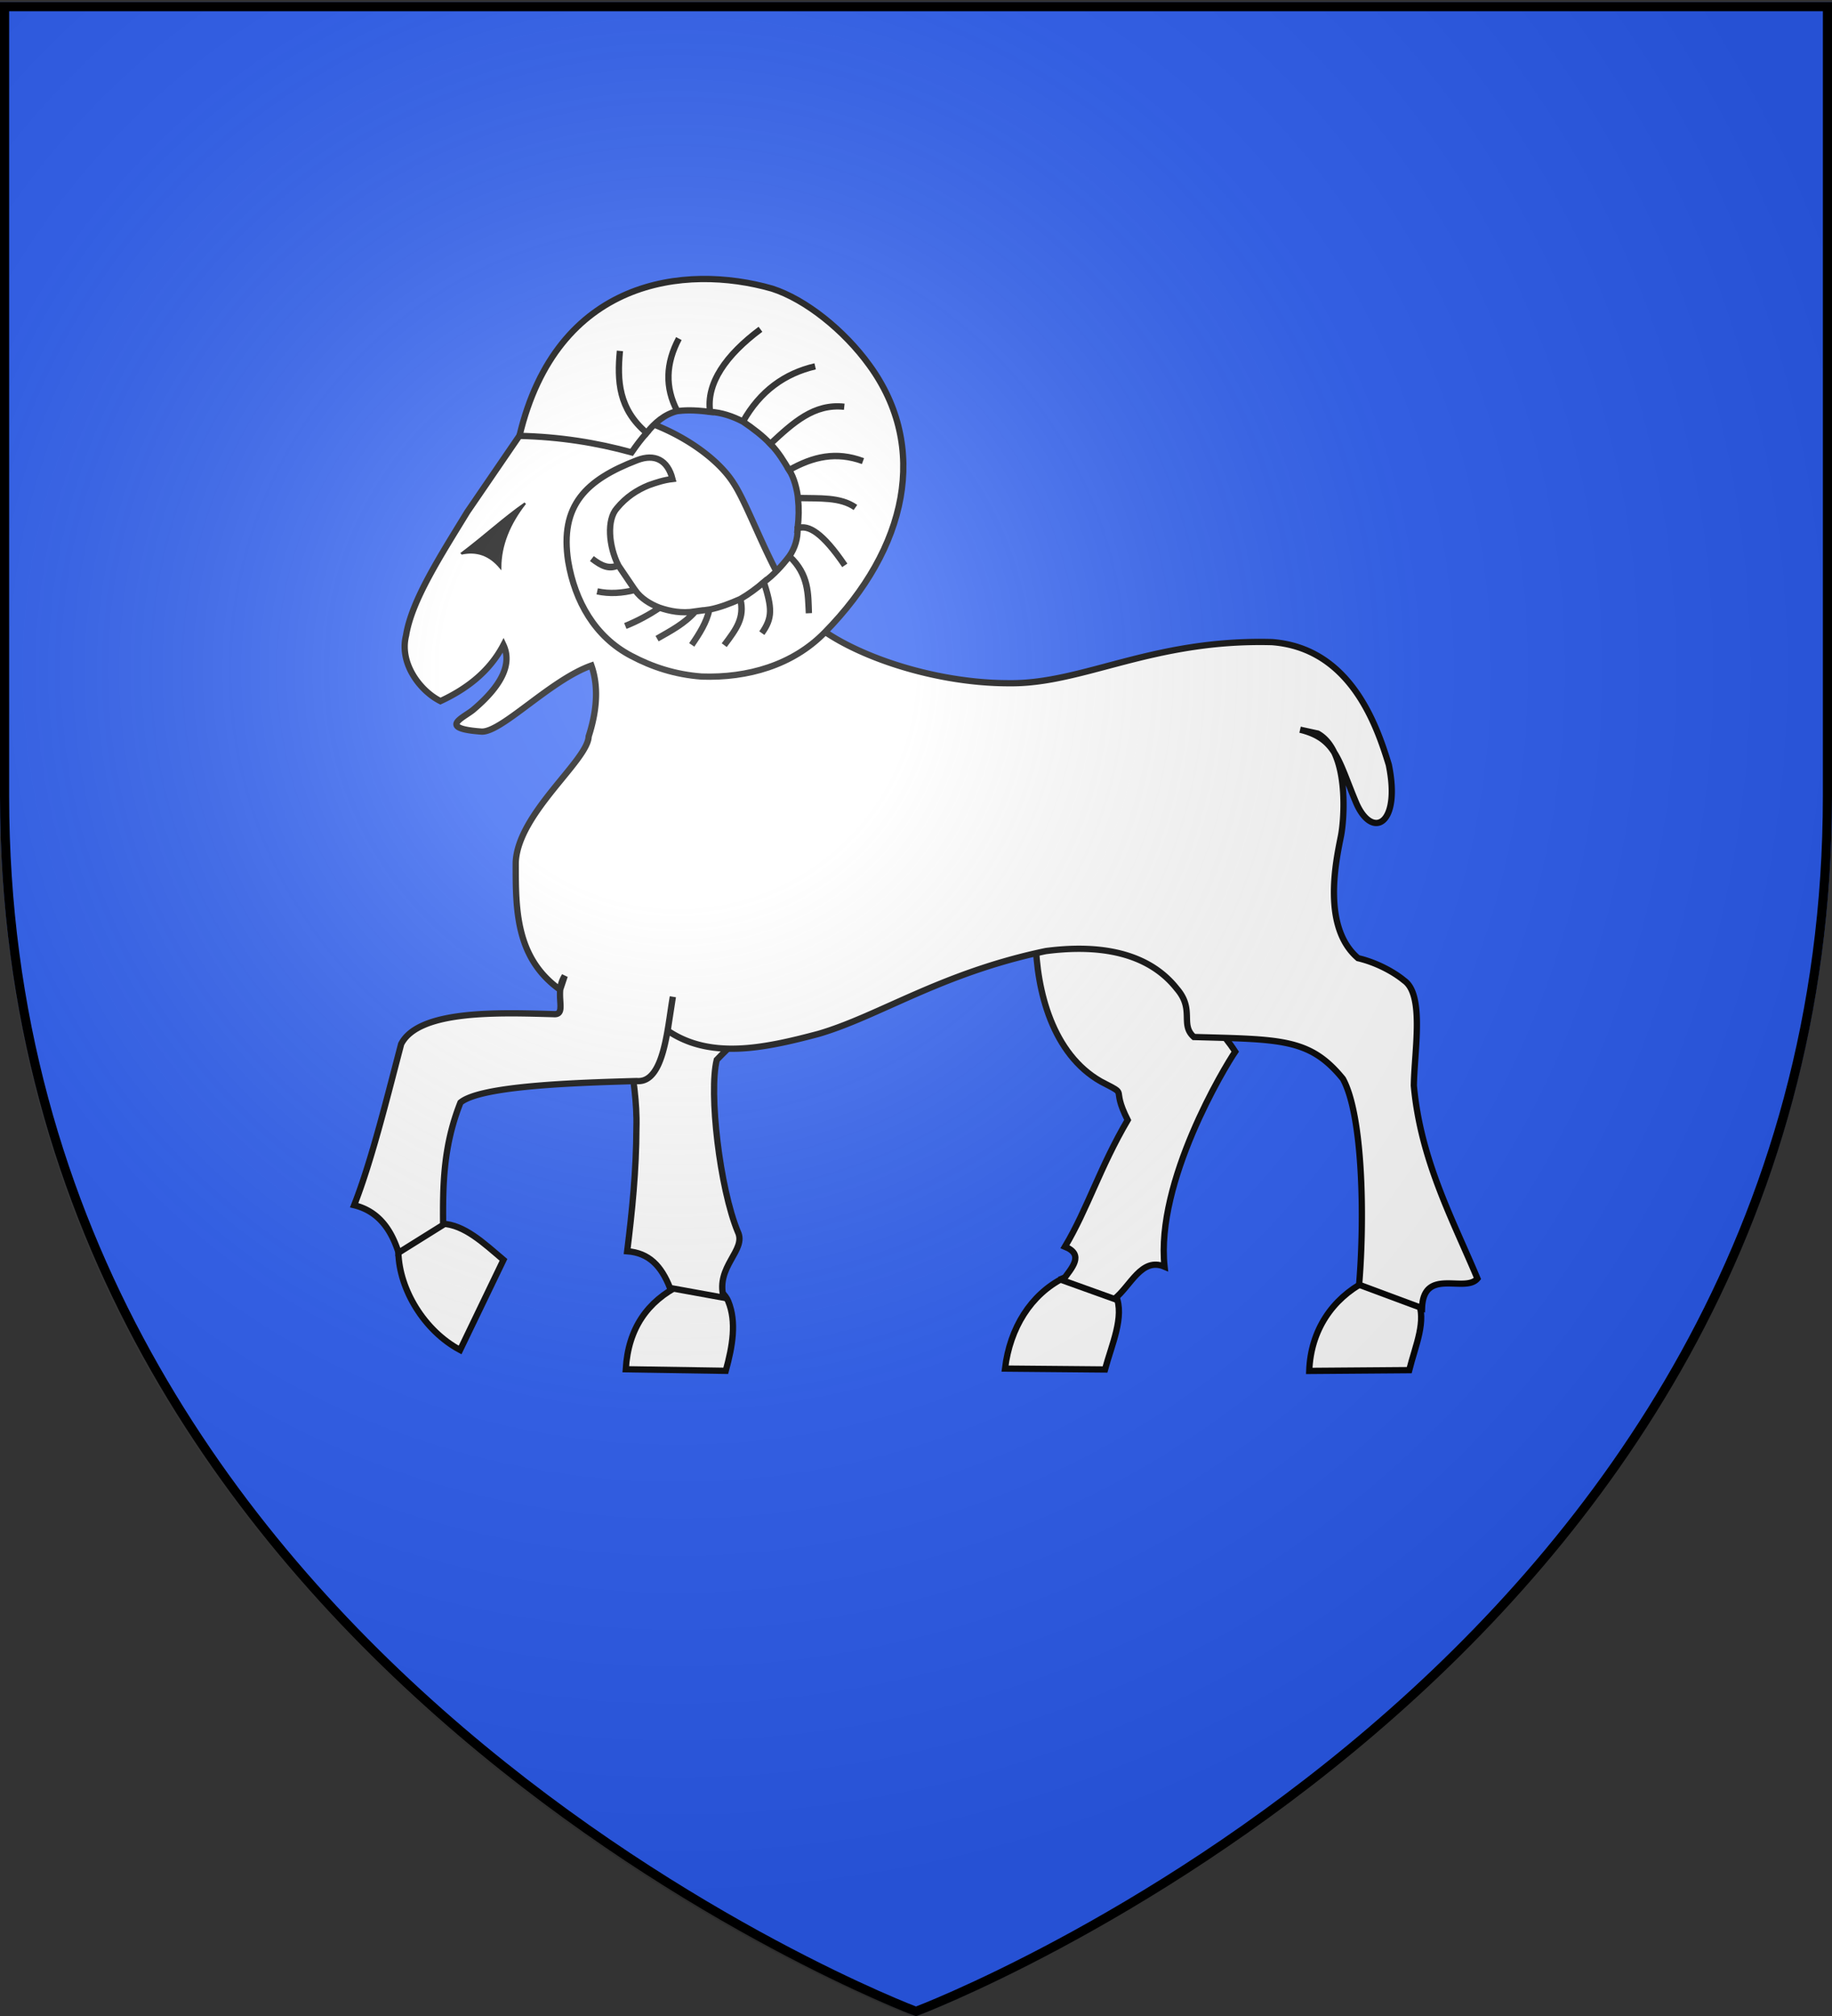 <svg xmlns="http://www.w3.org/2000/svg" xmlns:xlink="http://www.w3.org/1999/xlink" width="600" height="660" version="1.0"><rect width="100%" height="100%" fill="#333333" stroke="none"/><defs><linearGradient id="b"><stop offset="0" style="stop-color:#fff;stop-opacity:.314"/><stop offset=".19" style="stop-color:#fff;stop-opacity:.251"/><stop offset=".6" style="stop-color:#6b6b6b;stop-opacity:.125"/><stop offset="1" style="stop-color:#000;stop-opacity:.125"/></linearGradient><linearGradient id="a"><stop offset="0" style="stop-color:#fd0000;stop-opacity:1"/><stop offset=".5" style="stop-color:#e77275;stop-opacity:.659"/><stop offset="1" style="stop-color:#000;stop-opacity:.323"/></linearGradient><radialGradient xlink:href="#b" id="c" cx="221.445" cy="226.331" r="300" fx="221.445" fy="226.331" gradientTransform="matrix(1.353 0 0 1.349 -336.214 -45.298)" gradientUnits="userSpaceOnUse"/></defs><g style="display:inline"><path d="M300 660s300-112.833 300-399.588V.68H0v259.732C0 547.167 300 660 300 660z" style="fill:#2b5df2;fill-opacity:1;fill-rule:evenodd;stroke:none;stroke-width:1px;stroke-linecap:butt;stroke-linejoin:miter;stroke-opacity:1"/></g><g style="display:inline"><path d="M275.722 574.815c-13.37 6.664-21.283 17.75-22.26 34.455l40.88.638c2.792-10.142 4.491-19.997.99-28.487-2.146-5.266-11.272-10.164-19.61-6.606z" style="fill:#fff;fill-opacity:1;fill-rule:evenodd;stroke:#000;stroke-width:2.562;stroke-linecap:butt;stroke-linejoin:miter;stroke-miterlimit:4;stroke-opacity:1;stroke-dasharray:none;display:inline" transform="matrix(.801 0 0 .801 1.926 -39.755)"/><path d="m271.553 576.04 21.954 3.984c-3.501-12.78 9.507-19.456 5.746-26.97-7.37-17.864-11.92-56.958-8.587-70.249 11.575-12.027 27.75-25.567 43.725-35.093l14.519-5.901c-.094-9.78-1.136-19.024-7.045-25.523-13.34-8.594-28.017-17.996-43.035 4.264-11.19 21.846-24.242 37.087-41.766 45.64-6.356 2.535 1.389 23.982.746 44.371-.05 17.586-1.75 34.13-3.773 50.473 8.936.668 13.946 5.993 17.516 15.005z" style="fill:#fff;fill-rule:evenodd;stroke:#000;stroke-width:2.562;stroke-linecap:butt;stroke-linejoin:miter;stroke-miterlimit:4;stroke-opacity:1;stroke-dasharray:none;display:inline" transform="matrix(.801 0 0 .801 1.926 -39.755)"/><path d="M448.195 626.217c-10.5 10.587-14.37 26.149-11.052 42.652l38.929-12.493c-.604-10.503.873-23.026-5.163-29.946-3.72-4.3-15.956-6.255-22.714-.213z" style="fill:#fff;fill-opacity:1;fill-rule:evenodd;stroke:#000;stroke-width:2.562;stroke-linecap:butt;stroke-linejoin:miter;stroke-miterlimit:4;stroke-opacity:1;stroke-dasharray:none;display:inline" transform="rotate(18.304 611.884 426.743) scale(.801)"/><path d="M416.005 412.726c-20.475 30.617-33.597 63.014-22.064 85.716 7.034 19.987 21.306 42.244 43.557 46.715 13.48 2.206 3.93.136 15.36 11.512-4.702 21.798-4.19 39.599-8.09 57.21 8.729.585 5.349 7.35 3.462 13.353l22.422.568c4.638-6.955 5.08-19.818 15.337-18.96-14.459-31.878-2.252-85.337-.169-92.507-7.65-6.171-12.846-7.625-16.275-11.004-21.797-24.313 1.395-39.752 22.747-53.648-18.446-26.902-43.467-46.73-76.287-38.955z" style="fill:#fff;fill-rule:evenodd;stroke:#000;stroke-width:2.562;stroke-linecap:butt;stroke-linejoin:miter;stroke-miterlimit:4;stroke-opacity:1;stroke-dasharray:none;display:inline" transform="rotate(18.304 611.884 426.743) scale(.801)"/><path d="M160.486 561.705c.435 14.933 10.481 31.782 25.231 39.683l17.742-36.835c-8.033-6.792-15.953-14.392-25.127-14.779-5.68-.262-17.575 2.87-17.846 11.931zM555.688 573.457c-13.212 6.974-22.185 19.764-22.773 36.486l40.883-.313c2.556-10.205 7.212-20.103 3.514-28.509-2.268-5.214-13.371-11.415-21.624-7.664z" style="fill:#fff;fill-opacity:1;fill-rule:evenodd;stroke:#000;stroke-width:2.562;stroke-linecap:butt;stroke-linejoin:miter;stroke-miterlimit:4;stroke-opacity:1;stroke-dasharray:none;display:inline" transform="matrix(.801 0 0 .801 1.926 -39.755)"/><path d="M240.5 218.313c-8.208.234-16.06 2.12-23.813 4.53-3.688 1.332-5.58 2.761-6.875 5.126l-21.156 30.906c-11.09 18.159-22.751 36.205-25.031 50.469-2.898 11.492 5.873 22.767 14.063 26.844 11.115-5.166 20.19-12.341 25.75-22.938 3.536 7.55-.349 16.372-12.532 26.625-4.089 3.252-14.491 7.485 3.688 8.781 8.313.132 28.19-21.152 44.812-27 2.862 8.153 2.472 17.805-1.125 28.969-.274 9.792-28.918 31.383-29.812 51.438-.03 19.011-.153 39.099 18.156 52.093l.031-.093c-.525 5.513 1.732 10.454-2.75 10.062-22.28-.618-55.066-1.848-62.281 12.219-5.617 21.338-12.078 47.72-19.219 65.875 10.061 2.47 15.215 10.127 18.156 19.406l18.22-11.375c-.132-16.051-.013-32.147 7.093-50 8.209-6.85 47.002-8.09 72.031-8.781 8.416.755 11.276-11.766 13.125-23.5.617-3.911 1.123-7.717 1.688-10.938l-1.688 10.938-.437 2.906c17.438 11.848 39.37 7.258 61.687 1.313 24.772-7.232 50.242-24.915 92.938-33.844 28.565-3.71 44.713 4.15 53.531 15.344 7.482 8.633 1.192 14.61 7 19.78 35.458 1.016 47.396.412 60.937 17.095 8.208 14.94 8.895 56.865 6.625 84.156l25.72 9.562c.589-16.862 17.656-6.01 22.655-12.093-10.065-24.084-23.222-48.238-26-78.844.193-14.082 4.425-37.071-3.937-42.938-3.799-3.176-10.847-7.27-18.882-9.164-14.908-12.738-8.99-39.865-7.008-49.789 1.43-6.915 3.534-34.791-9.475-42.009l-7.197-1.569c14.841 3.6 15.567 12.534 22.978 30.027 6.563 14.975 18.318 8.855 13.284-15.698-5.088-16.707-15.895-47.688-47.75-50.137-49.012-1.306-77.279 17.2-107.544 16.808-33.775.021-70.357-13.739-83.469-27.875-12.736-14.034-22.185-43.326-29.125-53.844-7.786-12.4-28.3-25.258-48.718-28.468a58.475 58.475 0 0 0-8.344-.375zm-12 230.187-1.844 5.531c.179-1.842.687-3.74 1.844-5.531z" style="fill:#fff;fill-rule:evenodd;stroke:#000;stroke-width:2.562;stroke-linecap:butt;stroke-linejoin:miter;stroke-miterlimit:4;stroke-opacity:1;stroke-dasharray:none;display:inline" transform="matrix(.801 0 0 .801 1.926 -39.755)"/><path d="M186.2 275.916c6.277-1.406 11.606.456 15.967 5.661.052-9.2 3.648-17.917 10.142-26.24-8.804 6.118-15.964 12.915-26.11 20.58z" style="fill:#000;fill-opacity:1;fill-rule:evenodd;stroke:#000;stroke-width:.854px;stroke-linecap:butt;stroke-linejoin:miter;stroke-opacity:1;display:inline" transform="matrix(.801 0 0 .801 1.926 -39.755)"/><path d="M210 227.778c15.246-64.19 67.626-70.386 103.276-60.187 13.807 4.445 29.527 17.11 39.789 31.305 24.333 33.386 15.696 74.742-18.307 109.28-13.03 13.293-31.461 18.625-50.279 17.97-10.83-.809-20.231-3.918-28.755-8.44-14.926-7.787-23.053-22.417-25.793-38.532-3.567-23.089 7.315-33.447 28.22-41.472 7.075-2.696 12.397-.172 14.42 7.712-3.539.41-6.63 1.44-9.684 2.522-4.853 1.969-9.302 4.865-13.038 9.398-4.282 4.788-3.365 15.534.557 23.372-3.74 1.777-6.632.446-10.806-2.777 4.13 3.194 7.045 4.21 10.806 2.777l6.813 10.055c-5.153 1.257-10.337 1.689-15.444.569 5.072 1.103 10.227.781 15.442-.565 2.495 3.54 6.099 5.675 10.104 7.3-4.398 2.857-9.004 5.425-14.027 7.414 5.02-2.094 9.705-4.557 14.001-7.45 4.289 1.427 8.883 2.372 14.628 1.506-4.443 5.033-9.919 7.878-15.653 11.12 5.698-3.293 11.175-6.135 15.656-11.116 2.03-.335 2.52-.297 5.713-.768-1.128 5.157-4.067 9.859-7.2 14.438 3.135-4.574 6.135-9.192 7.203-14.437 4.239-.82 8.466-2.468 12.69-4.305 1.9 7.595-1.581 12.14-6.608 18.851 5.067-6.694 8.25-11.062 6.594-18.84 3.564-2.088 6.705-4.44 9.613-6.936 3.388 10.743 3.601 14.725-.825 20.853 4.411-6.37 4.214-10.169.824-20.845 4.106-3.055 7.436-6.692 10.417-10.59 8.17 7.552 7.704 15.469 7.988 23.298-.442-7.597-.02-15.762-7.99-23.273 2.354-3.465 3.484-7.36 3.373-11.374 4.31-1.73 10.282 1.762 19.298 15.093-9.016-13.238-14.878-16.796-19.265-15.166.48-4.59.558-8 .133-12.348 8.751.269 17.23-.508 23.488 3.85-6.26-4.366-14.657-3.655-23.487-3.882-.365-3.262-1.575-8.382-3.632-11.407 9.853-5.57 19.149-7.773 30.193-3.657-10.958-3.975-20.425-1.818-30.196 3.672-1.969-3.302-4.348-7.357-7.677-10.712 9.395-8.711 17.848-16.566 30.222-15.18-12.334-1.334-20.877 6.494-30.237 15.196-3.027-3.276-7.043-6.295-11.172-9.123 7.024-12.48 17.044-19.685 29.505-22.587-12.364 2.916-22.505 10.088-29.505 22.587-4.26-2.18-8.688-3.71-13.438-3.985-1.674-11.574 6.4-23.182 20.583-33.743-14.146 10.552-22.273 22.158-20.572 33.759-7.553-.951-10.898-.59-13.443-.327-5.092-9.617-4.744-19.502.652-29.635-5.364 10.113-5.74 19.947-.659 29.632-5.206 1.297-9.252 4.833-12.503 8.91-11.522-9.744-12.09-21.236-10.938-33.498-1.177 12.186-.53 23.722 10.938 33.499-2.42 2.71-4.07 4.965-6.152 7.956-14.213-3.914-29.36-6.373-45.854-6.737z" style="fill:#fff;fill-opacity:1;fill-rule:evenodd;stroke:#000;stroke-width:2.562;stroke-linecap:butt;stroke-linejoin:miter;stroke-miterlimit:4;stroke-opacity:1;stroke-dasharray:none;display:inline" transform="matrix(.801 0 0 .801 1.926 -39.755)"/></g><g style="display:inline"><path d="M39.915 700.45s298.5-112.321 298.5-397.773V44.126h-597v258.551c0 285.452 298.5 397.772 298.5 397.772z" style="fill:url(#c);fill-opacity:1;fill-rule:evenodd;stroke:none" transform="translate(258.585 -40.45)"/></g><g style="display:inline"><path d="M300 658.5S1.5 546.18 1.5 260.728V2.176h597v258.552C598.5 546.18 300 658.5 300 658.5z" style="opacity:1;fill:none;fill-opacity:1;fill-rule:evenodd;stroke:#000;stroke-width:3;stroke-linecap:butt;stroke-linejoin:miter;stroke-miterlimit:4;stroke-dasharray:none;stroke-opacity:1"/></g></svg>